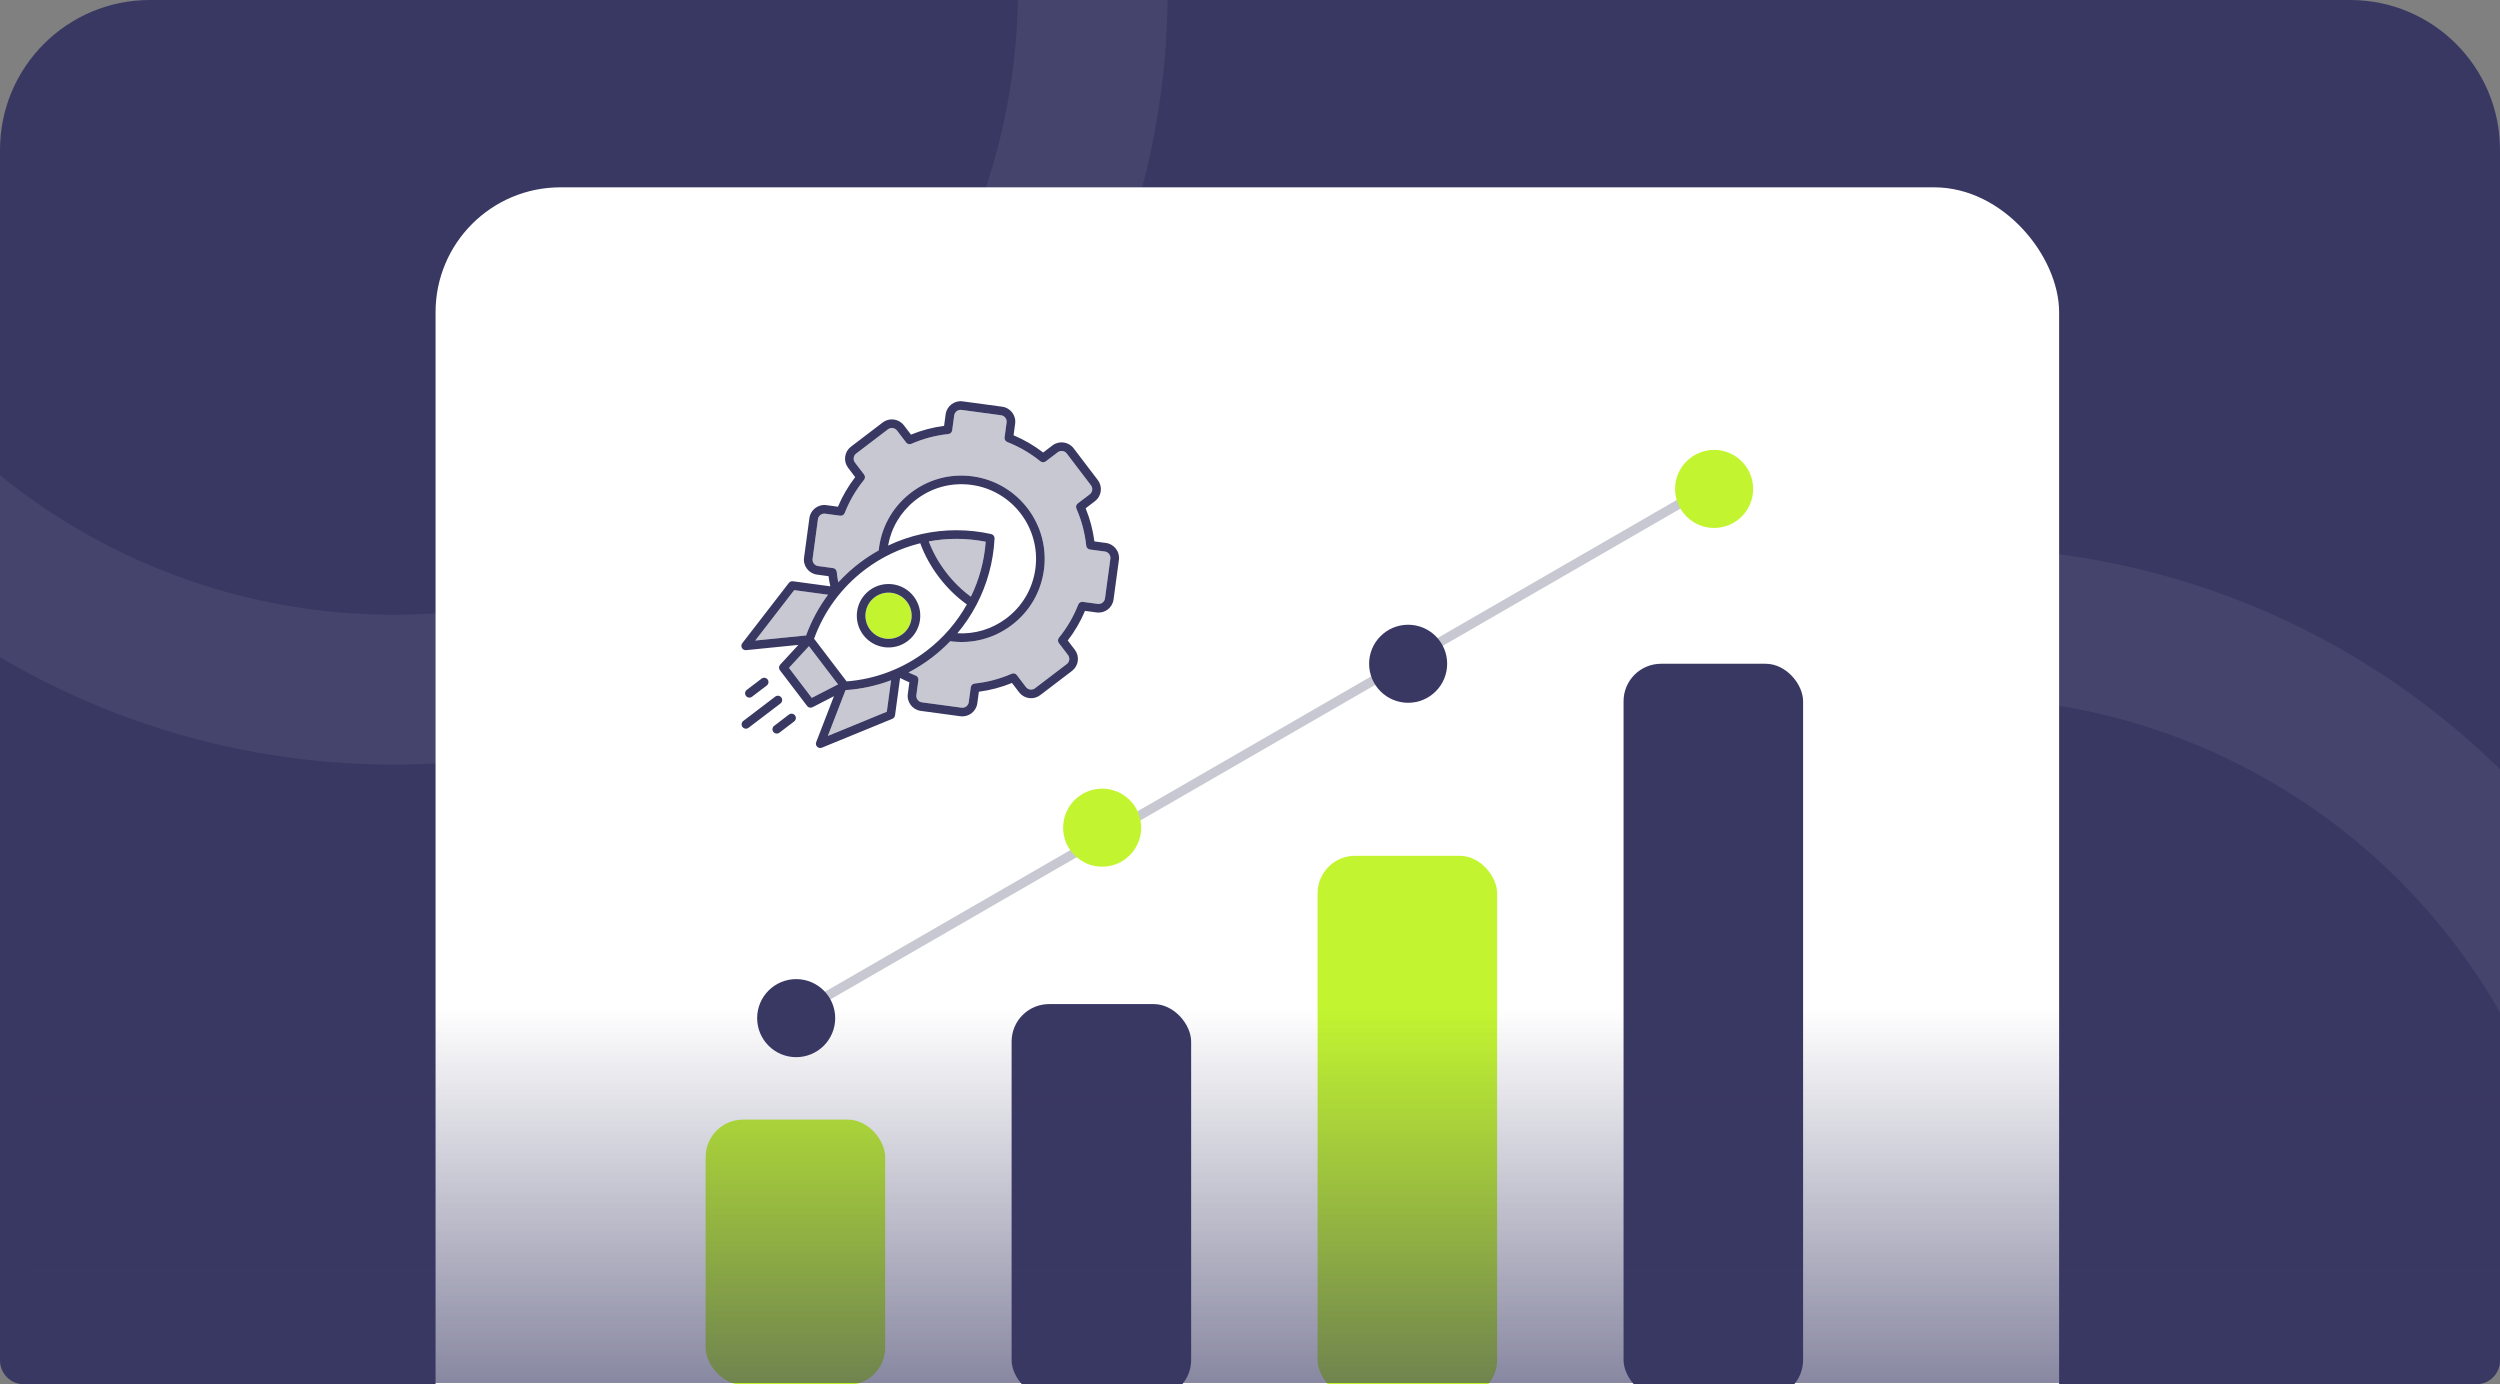 <?xml version="1.0" encoding="UTF-8"?>
<svg xmlns="http://www.w3.org/2000/svg" width="419" height="232" viewBox="0 0 419 232" fill="none">
  <rect x="0" y="0" width="419" height="232" fill="#808080" stroke="none"/>
  <g clip-path="url(#clip0_28_479)">
    <rect width="427" height="234" fill="#393863"></rect>
    <circle cx="65.934" cy="-1.627" r="117.216" stroke="white" stroke-opacity="0.06" stroke-width="25.118"></circle>
    <circle cx="328.099" cy="221.554" r="117.216" stroke="white" stroke-opacity="0.06" stroke-width="25.118"></circle>
    <rect x="73" y="31.397" width="272.108" height="269.23" rx="20.931" fill="white"></rect>
    <rect x="118.264" y="187.646" width="30.089" height="44.479" rx="6.279" fill="#C2F530"></rect>
    <rect x="169.546" y="168.285" width="30.089" height="65.934" rx="6.279" fill="#393863"></rect>
    <rect x="220.828" y="143.429" width="30.089" height="90.79" rx="6.279" fill="#C2F530"></rect>
    <rect x="272.109" y="111.247" width="30.089" height="122.972" rx="6.279" fill="#393863"></rect>
    <line x1="133.234" y1="170.024" x2="287.962" y2="80.691" stroke="#C8C8D2" stroke-width="1.57"></line>
    <circle cx="133.439" cy="170.64" r="6.541" fill="#393863"></circle>
    <path d="M191.262 138.719C191.262 142.332 188.334 145.26 184.721 145.26C181.108 145.26 178.18 142.332 178.18 138.719C178.18 135.107 181.108 132.178 184.721 132.178C188.334 132.178 191.262 135.107 191.262 138.719Z" fill="#C2F530"></path>
    <circle cx="236.003" cy="111.247" r="6.541" fill="#393863"></circle>
    <circle cx="287.285" cy="81.943" r="6.541" fill="#C2F530"></circle>
    <g clip-path="url(#clip1_28_479)">
      <path d="M149.438 99.359C148.455 99.226 147.421 99.468 146.571 100.115C144.871 101.41 144.542 103.845 145.836 105.545C147.131 107.245 149.567 107.574 151.266 106.28C152.089 105.653 152.619 104.743 152.758 103.717C152.897 102.691 152.628 101.673 152.001 100.85C151.354 100 150.421 99.493 149.438 99.359Z" fill="#C2F530"></path>
      <path d="M185.173 92.436L182.672 92.097C182.342 92.053 182.085 91.787 182.05 91.456C181.827 89.311 181.274 87.222 180.407 85.246C180.272 84.94 180.365 84.582 180.631 84.38L182.638 82.851C182.868 82.675 183.016 82.421 183.055 82.133C183.093 81.848 183.018 81.566 182.844 81.338L178.786 76.006C178.427 75.534 177.747 75.442 177.271 75.803L175.265 77.331C175 77.532 174.631 77.527 174.372 77.318C172.688 75.955 170.82 74.867 168.82 74.085C168.509 73.964 168.322 73.645 168.367 73.315L168.705 70.815C168.785 70.224 168.369 69.677 167.778 69.597L161.141 68.7C160.55 68.62 160.004 69.035 159.924 69.627L159.586 72.124C159.542 72.454 159.277 72.711 158.946 72.746C156.791 72.974 154.701 73.527 152.734 74.389C152.429 74.523 152.071 74.431 151.869 74.165L150.34 72.158C149.978 71.685 149.298 71.593 148.826 71.953L143.499 76.013C143.269 76.187 143.122 76.44 143.083 76.725C143.044 77.013 143.118 77.297 143.293 77.527L144.823 79.535C145.025 79.8 145.019 80.17 144.808 80.429C143.448 82.104 142.359 83.971 141.574 85.979C141.452 86.29 141.134 86.477 140.803 86.432L138.303 86.094C137.714 86.014 137.17 86.43 137.09 87.022L136.192 93.658C136.112 94.248 136.526 94.792 137.116 94.872L139.616 95.21C139.947 95.255 140.204 95.52 140.238 95.852C140.298 96.433 140.385 97.017 140.496 97.599C141.575 96.421 142.763 95.333 144.053 94.351C145.081 93.567 146.157 92.867 147.271 92.247C147.65 88.52 149.45 85.184 152.369 82.818C155.385 80.375 159.165 79.316 163.012 79.836C170.633 80.867 175.994 87.904 174.963 95.523C174.454 99.287 172.492 102.605 169.439 104.863C166.492 107.043 162.899 107.963 159.28 107.473C159.272 107.472 159.265 107.471 159.258 107.47C158.303 108.464 157.268 109.391 156.155 110.239C154.922 111.178 153.62 112.003 152.265 112.708C152.661 112.893 153.063 113.066 153.469 113.226C153.779 113.348 153.966 113.666 153.921 113.996L153.583 116.496C153.503 117.085 153.919 117.63 154.511 117.71L161.147 118.608C161.738 118.688 162.284 118.273 162.364 117.684L162.702 115.184C162.747 114.853 163.012 114.596 163.344 114.561C165.482 114.339 167.572 113.786 169.555 112.918C169.86 112.784 170.217 112.877 170.42 113.142L171.949 115.15C172.124 115.379 172.378 115.527 172.665 115.566L172.666 115.566C172.952 115.604 173.234 115.529 173.461 115.356L178.79 111.297C179.02 111.122 179.168 110.868 179.206 110.58C179.244 110.295 179.17 110.012 178.996 109.785L177.466 107.776C177.263 107.51 177.269 107.141 177.479 106.882C178.843 105.201 179.932 103.332 180.715 101.328C180.836 101.017 181.155 100.83 181.485 100.875L183.985 101.213C184.575 101.293 185.119 100.878 185.199 100.289L186.097 93.653C186.177 93.061 185.762 92.515 185.173 92.436L185.173 92.436Z" fill="#C8C8D2"></path>
      <path d="M165.204 90.794C162.017 90.166 158.783 90.161 155.663 90.74C156.323 92.503 157.305 94.264 158.532 95.875C159.76 97.487 161.196 98.902 162.721 100.006C164.108 97.153 164.962 94.034 165.204 90.794Z" fill="#C8C8D2"></path>
      <path d="M138.78 99.675L133.106 98.907L126.577 107.357L135.102 106.501C135.996 104.042 137.236 101.748 138.78 99.675Z" fill="#C8C8D2"></path>
      <path d="M141.706 115.686L138.749 123.338L148.631 119.286L149.344 114.014C146.922 114.926 144.37 115.483 141.753 115.662L141.706 115.686L141.706 115.686Z" fill="#C8C8D2"></path>
      <path d="M135.578 108.299L132.229 111.936L136.059 116.965L140.456 114.703L135.578 108.299Z" fill="#C8C8D2"></path>
      <path d="M125.502 116.914C125.685 116.939 125.878 116.894 126.037 116.773L128.513 114.89C128.831 114.648 128.893 114.194 128.651 113.876C128.41 113.559 127.956 113.497 127.638 113.739L125.161 115.622C124.844 115.863 124.782 116.317 125.024 116.635C125.145 116.794 125.319 116.889 125.502 116.914Z" fill="#393863"></path>
      <path d="M145.695 98.965C143.361 100.742 142.908 104.087 144.686 106.421C145.575 107.589 146.855 108.285 148.206 108.468C149.556 108.65 150.976 108.319 152.142 107.43C153.273 106.569 154 105.32 154.191 103.911C154.381 102.502 154.012 101.104 153.151 99.974C151.374 97.64 148.028 97.187 145.695 98.965L145.695 98.965ZM151.266 106.28C149.567 107.574 147.131 107.245 145.836 105.545C144.542 103.845 144.871 101.41 146.571 100.115C147.421 99.468 148.455 99.226 149.438 99.359C150.421 99.493 151.354 100 152.001 100.85C152.628 101.672 152.897 102.691 152.758 103.717C152.619 104.743 152.089 105.653 151.266 106.28Z" fill="#393863"></path>
      <path d="M130.944 116.888C130.702 116.57 130.249 116.509 129.931 116.751L124.577 120.828C124.26 121.07 124.198 121.524 124.44 121.842C124.561 122.001 124.735 122.095 124.918 122.12C125.102 122.145 125.295 122.1 125.453 121.979L130.807 117.901C131.125 117.659 131.186 117.205 130.944 116.888L130.944 116.888Z" fill="#393863"></path>
      <path d="M132.224 119.762L129.751 121.649C129.433 121.892 129.372 122.345 129.614 122.663C129.735 122.821 129.909 122.916 130.092 122.941C130.275 122.966 130.469 122.92 130.628 122.799L133.101 120.912C133.419 120.67 133.48 120.216 133.238 119.899C132.995 119.581 132.542 119.52 132.224 119.762Z" fill="#393863"></path>
      <path d="M185.366 91.002L183.422 90.74C183.174 88.833 182.681 86.971 181.953 85.19L183.514 84.001C184.052 83.591 184.398 82.996 184.488 82.325C184.577 81.656 184.402 80.993 183.994 80.461L179.937 75.13C179.095 74.025 177.507 73.809 176.396 74.651L174.834 75.841C173.304 74.665 171.64 73.696 169.875 72.953L170.138 71.008C170.325 69.627 169.353 68.351 167.972 68.164L161.335 67.266C159.954 67.079 158.678 68.051 158.491 69.433L158.228 71.374C156.315 71.625 154.453 72.118 152.679 72.842L151.489 71.28C150.643 70.174 149.055 69.96 147.949 70.802L142.623 74.862C142.087 75.268 141.741 75.86 141.65 76.529C141.558 77.2 141.733 77.865 142.143 78.403L143.332 79.964C142.157 81.488 141.187 83.152 140.441 84.924L138.497 84.661C137.117 84.474 135.843 85.446 135.656 86.828L134.758 93.464C134.572 94.844 135.542 96.118 136.922 96.305L138.866 96.568C138.939 97.134 139.038 97.701 139.156 98.266L132.887 97.418C132.631 97.383 132.376 97.488 132.218 97.692L124.406 107.802C124.229 108.031 124.205 108.343 124.345 108.595C124.458 108.798 124.658 108.931 124.881 108.961C124.936 108.968 124.993 108.97 125.05 108.964L133.81 108.084L130.755 111.403C130.518 111.661 130.499 112.052 130.712 112.33L135.276 118.323C135.396 118.48 135.569 118.576 135.754 118.601C135.897 118.62 136.046 118.598 136.182 118.528L139.771 116.681L136.794 124.384C136.69 124.653 136.756 124.959 136.962 125.161C137.076 125.272 137.22 125.34 137.372 125.361C137.495 125.377 137.623 125.362 137.743 125.313L149.566 120.465C149.804 120.367 149.973 120.149 150.008 119.893L150.855 113.629C151.364 113.89 151.885 114.134 152.413 114.357L152.15 116.302C151.963 117.681 152.935 118.956 154.316 119.143L160.953 120.041C162.334 120.228 163.61 119.257 163.796 117.878L164.06 115.933C165.962 115.686 167.824 115.193 169.609 114.464L170.798 116.026C171.207 116.563 171.801 116.908 172.47 116.999L172.474 116.999C173.143 117.089 173.806 116.913 174.339 116.505L179.665 112.448C180.203 112.038 180.549 111.443 180.639 110.772C180.728 110.103 180.553 109.44 180.144 108.907L178.955 107.346C180.132 105.818 181.102 104.152 181.847 102.383L183.791 102.646C185.17 102.833 186.445 101.862 186.631 100.483L187.529 93.846C187.716 92.465 186.746 91.189 185.366 91.002L185.366 91.002ZM126.577 107.357L133.106 98.907L138.78 99.675C137.236 101.748 135.996 104.042 135.102 106.501L126.577 107.357ZM136.059 116.965L132.229 111.936L135.578 108.299L140.456 114.703L136.059 116.965ZM148.631 119.286L138.749 123.338L141.706 115.686L141.753 115.662C144.37 115.483 146.922 114.925 149.344 114.013L148.631 119.286L148.631 119.286ZM141.892 114.203L136.442 107.047C138.099 102.459 141.027 98.473 144.929 95.501C147.732 93.366 150.903 91.868 154.237 91.048C154.946 93.01 156.024 94.969 157.382 96.751C158.74 98.534 160.342 100.095 162.045 101.299C160.368 104.295 158.081 106.954 155.278 109.089C151.377 112.061 146.756 113.825 141.892 114.203ZM163.613 101.446C163.629 101.42 163.642 101.394 163.654 101.368C165.436 97.97 166.488 94.188 166.687 90.251C166.705 89.899 166.466 89.585 166.121 89.508C162.273 88.654 158.347 88.663 154.597 89.478C154.568 89.483 154.539 89.489 154.51 89.497C152.56 89.928 150.659 90.579 148.842 91.439C149.369 88.485 150.914 85.858 153.279 83.942C155.982 81.752 159.37 80.803 162.818 81.269C169.648 82.194 174.453 88.501 173.529 95.329C173.073 98.703 171.314 101.676 168.578 103.701C166.205 105.456 163.363 106.302 160.457 106.135C161.676 104.683 162.732 103.111 163.613 101.446L163.613 101.446ZM162.721 100.006C161.196 98.902 159.76 97.487 158.532 95.875C157.305 94.263 156.322 92.503 155.663 90.74C158.783 90.161 162.016 90.166 165.204 90.794C164.962 94.034 164.108 97.153 162.721 100.006ZM185.198 100.289C185.119 100.878 184.574 101.293 183.985 101.213L181.485 100.875C181.154 100.83 180.836 101.017 180.714 101.328C179.931 103.332 178.843 105.201 177.479 106.882C177.269 107.141 177.263 107.51 177.465 107.776L178.995 109.785C179.169 110.012 179.244 110.294 179.206 110.58C179.167 110.867 179.019 111.122 178.789 111.297L173.461 115.356C173.234 115.529 172.951 115.604 172.666 115.566L172.664 115.566C172.378 115.527 172.123 115.379 171.948 115.15L170.419 113.142C170.217 112.876 169.859 112.784 169.554 112.918C167.572 113.785 165.482 114.339 163.343 114.561C163.011 114.596 162.747 114.853 162.702 115.184L162.364 117.684C162.284 118.273 161.738 118.688 161.147 118.608L154.51 117.71C153.919 117.63 153.503 117.085 153.583 116.496L153.921 113.996C153.965 113.665 153.779 113.347 153.469 113.226C153.063 113.066 152.661 112.893 152.264 112.708C153.62 112.002 154.921 111.178 156.154 110.239C157.268 109.391 158.303 108.463 159.257 107.469C159.265 107.471 159.272 107.472 159.279 107.473C162.899 107.963 166.492 107.042 169.438 104.863C172.491 102.604 174.453 99.287 174.962 95.523C175.993 87.904 170.632 80.867 163.012 79.836C159.164 79.316 155.385 80.375 152.369 82.818C149.45 85.184 147.649 88.52 147.27 92.247C146.157 92.866 145.081 93.567 144.052 94.351C142.763 95.333 141.574 96.421 140.496 97.599C140.385 97.017 140.298 96.433 140.238 95.852C140.203 95.52 139.946 95.254 139.615 95.21L137.115 94.871C136.526 94.792 136.111 94.247 136.191 93.658L137.089 87.022C137.169 86.43 137.714 86.014 138.303 86.094L140.803 86.432C141.134 86.477 141.452 86.29 141.573 85.979C142.359 83.971 143.447 82.104 144.808 80.429C145.019 80.17 145.024 79.8 144.822 79.535L143.293 77.527C143.118 77.297 143.043 77.012 143.082 76.725C143.121 76.439 143.268 76.187 143.498 76.013L148.825 71.953C149.298 71.593 149.977 71.685 150.339 72.157L151.868 74.165C152.07 74.431 152.428 74.523 152.734 74.389C154.701 73.526 156.791 72.973 158.945 72.746C159.277 72.711 159.541 72.454 159.586 72.124L159.924 69.627C160.004 69.035 160.55 68.62 161.141 68.7L167.777 69.597C168.369 69.677 168.785 70.223 168.705 70.815L168.366 73.315C168.322 73.645 168.509 73.964 168.819 74.085C170.819 74.867 172.687 75.955 174.372 77.317C174.63 77.527 174.999 77.532 175.264 77.331L177.271 75.803C177.746 75.442 178.426 75.534 178.786 76.006L182.844 81.338C183.018 81.565 183.092 81.848 183.054 82.133C183.016 82.421 182.868 82.675 182.638 82.851L180.63 84.38C180.365 84.582 180.272 84.94 180.406 85.245C181.273 87.222 181.826 89.311 182.05 91.456C182.084 91.787 182.341 92.052 182.672 92.097L185.172 92.435C185.762 92.515 186.176 93.061 186.096 93.652L185.198 100.289L185.198 100.289Z" fill="#393863"></path>
    </g>
    <rect x="5.233" y="169" width="427" height="62.794" fill="url(#paint0_linear_28_479)"></rect>
  </g>
  <defs>
    <linearGradient id="paint0_linear_28_479" x1="277.341" y1="169" x2="277.341" y2="231.794" gradientUnits="userSpaceOnUse">
      <stop stop-color="#393863" stop-opacity="0"></stop>
      <stop offset="1" stop-color="#393863" stop-opacity="0.6"></stop>
    </linearGradient>
    <clipPath id="clip0_28_479">
      <path d="M0 25.118C0 11.246 11.246 0 25.118 0H393.882C407.754 0 419 11.246 419 25.118V228C419 230.209 417.209 232 415 232H4C1.791 232 0 230.209 0 228V25.118Z" fill="white"></path>
    </clipPath>
    <clipPath id="clip1_28_479">
      <rect width="61.748" height="61.748" fill="white" transform="translate(129.944 62.532) rotate(7.705)"></rect>
    </clipPath>
  </defs>
</svg>
